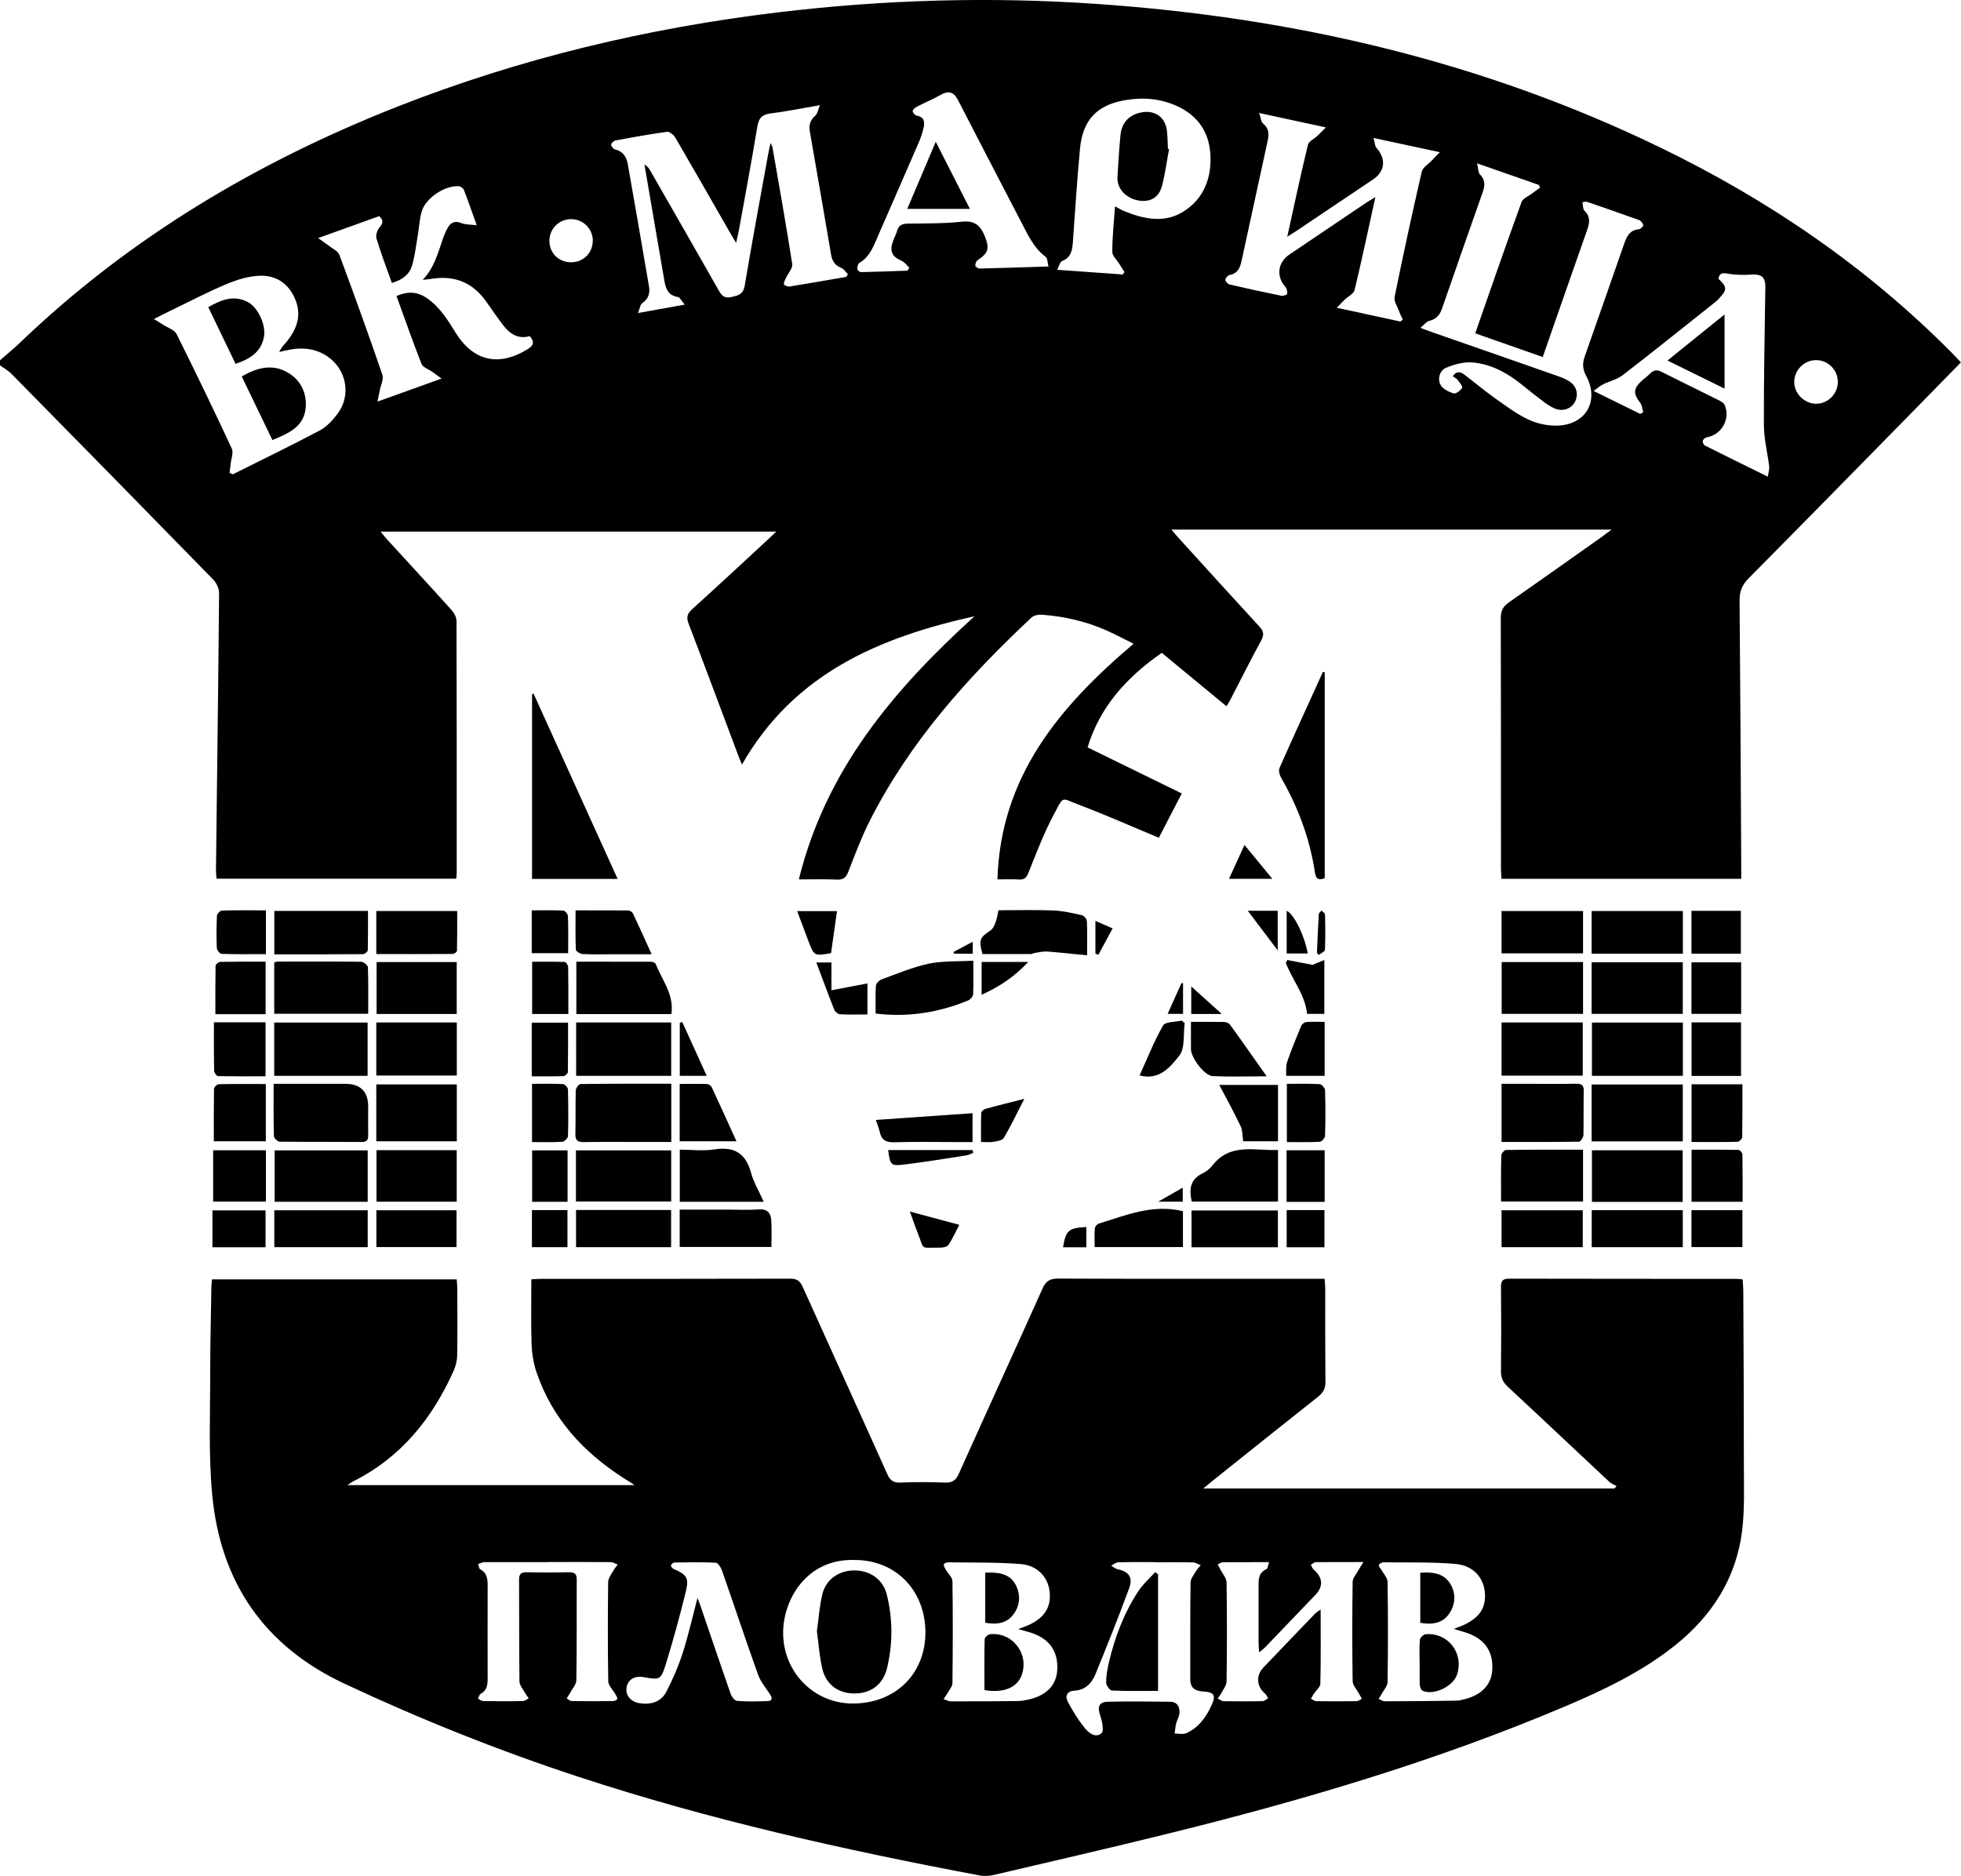 <?xml version="1.0" encoding="UTF-8"?>
<svg xmlns="http://www.w3.org/2000/svg" version="1.1" viewBox="0 0 200.95 192.25">
  <!-- Generator: Adobe Illustrator 28.6.0, SVG Export Plug-In . SVG Version: 1.2.0 Build 709)  -->
  <g>
    <g id="Layer_1">
      <g>
        <path d="M178.43,90.07h-24.57c-.02-.38-.05-.71-.05-1.04,0-8.57,0-17.15-.02-25.72,0-.74.26-1.17.84-1.58,3.21-2.24,6.4-4.51,9.6-6.77.25-.18.49-.36.91-.68h-45.09c.24.29.43.53.64.76,2.78,3.06,5.55,6.12,8.35,9.16.45.48.52.84.2,1.44-1.09,2-2.11,4.05-3.16,6.07-.12.24-.27.47-.4.67-2.24-1.85-4.44-3.67-6.63-5.47-3.65,2.54-6.36,5.58-7.6,9.69,3.22,1.57,6.37,3.11,9.65,4.72-.87,1.69-1.64,3.17-2.35,4.54-2.79-1.16-5.46-2.35-8.19-3.38-1.85-.7-1.52-.97-2.52.9-1.03,1.91-1.81,3.97-2.62,5.99-.22.55-.41.81-1.02.77-.7-.05-1.4-.01-2.19-.01.32-10.55,6.34-17.7,13.95-24.15-1.02-.51-1.88-.97-2.76-1.36-2.13-.95-4.38-1.46-6.7-1.62-.33-.02-.77.08-1,.29-6.56,6.15-12.51,12.78-16.6,20.89-.83,1.65-1.48,3.39-2.15,5.11-.23.6-.48.89-1.18.86-1.25-.06-2.51-.02-3.91-.02,2.77-11.27,9.78-19.5,18-26.97-9.73,2.16-18.48,5.84-23.83,15.2-.18-.44-.31-.73-.42-1.04-1.68-4.47-3.34-8.95-5.05-13.41-.25-.66-.13-1.03.38-1.49,2.59-2.33,5.13-4.71,7.69-7.07.26-.24.52-.49.92-.87h-40.55c.21.26.36.47.54.67,2.25,2.46,4.51,4.9,6.74,7.38.26.29.5.74.5,1.11.03,8.6.02,17.21.02,25.81,0,.18-.03.36-.05.61h-24.56c-.02-.28-.06-.54-.06-.81.11-9.5.24-18.99.32-28.49,0-.45-.27-1.01-.59-1.35-6.87-7.04-13.76-14.06-20.66-21.07-.36-.37-.84-.63-1.26-.94,0-.15.02-.3.03-.45.69-.6,1.4-1.18,2.06-1.81,11.22-10.77,24.32-18.55,38.72-24.22,12.58-4.95,25.62-8.05,39.03-9.66C90.65-.04,101.49-.35,112.34.4c20.19,1.38,39.6,5.88,57.88,14.76,11.04,5.36,21.06,12.2,29.73,20.94.32.32.63.66.99,1.04-1.67,1.71-3.28,3.36-4.9,5.01-5.62,5.72-11.23,11.45-16.87,17.14-.66.67-.92,1.33-.91,2.27.08,9,.12,18.01.17,27.01,0,.46,0,.92,0,1.51ZM86.71,28.39c.06-.09.12-.19.18-.28-.22-.22-.41-.55-.68-.65-.66-.26-.94-.72-1.05-1.39-.71-4.19-1.44-8.38-2.17-12.57-.12-.67.03-1.19.56-1.65.21-.18.26-.55.47-1.07-1.88.32-3.44.65-5.02.84-.87.11-1.24.44-1.39,1.33-.59,3.59-1.26,7.16-1.91,10.74-.06.33-.15.66-.27,1.2-.34-.57-.55-.9-.74-1.25-1.82-3.18-3.64-6.37-5.49-9.54-.16-.28-.59-.63-.85-.59-1.77.24-3.53.56-5.29.89-.17.03-.43.28-.43.43,0,.16.22.44.39.48.82.19,1.18.78,1.31,1.51.74,4.19,1.47,8.38,2.18,12.57.11.68-.07,1.26-.7,1.68-.21.14-.24.54-.43,1.01,1.73-.31,3.14-.56,4.79-.86-.35-.4-.5-.75-.7-.78-.96-.15-1.24-.79-1.38-1.61-.49-2.86-.98-5.71-1.47-8.57-.19-1.13-.39-2.26-.58-3.39.33.17.47.4.6.63,2.34,4.09,4.7,8.18,7.02,12.28.31.55.6.82,1.29.66.7-.16,1.2-.25,1.36-1.15.76-4.53,1.6-9.04,2.42-13.56.05-.3.13-.6.23-1.08.13.3.19.38.2.46.69,3.98,1.4,7.95,2.02,11.94.07.42-.4.93-.62,1.4-.1.22-.25.46-.23.67.01.11.38.28.56.25,1.94-.31,3.88-.66,5.82-.99ZM148.88,38.56c.37-.58.79-.46,1.18-.16,1.01.76,1.97,1.58,3,2.31,1.15.82,2.29,1.69,3.56,2.29.91.43,2.02.66,3.03.62,2.93-.13,4.26-2.6,2.87-5.14-.36-.66-.37-1.26-.13-1.94,1.37-3.89,2.73-7.79,4.09-11.69.25-.71.59-1.28,1.45-1.35.18-.01.48-.32.46-.43-.05-.21-.26-.46-.46-.53-1.77-.64-3.55-1.25-5.32-1.86-.08-.03-.17.01-.45.04.06.32.03.7.2.87.63.6.54,1.24.29,1.95-1.14,3.23-2.26,6.46-3.39,9.69-.38,1.1-.77,2.19-1.17,3.36-2.36-.83-4.61-1.62-6.92-2.43,1.6-4.58,3.14-9.04,4.75-13.46.14-.37.71-.59,1.09-.88.26-.2.53-.39.8-.58-.03-.09-.07-.19-.1-.28-2.02-.7-4.03-1.41-6.35-2.22.13.55.11.94.29,1.13.55.55.53,1.13.3,1.79-1.4,3.98-2.8,7.97-4.18,11.96-.23.67-.6,1.1-1.32,1.27-.28.07-.51.39-.9.71.59.22.9.34,1.22.45,4.25,1.48,8.5,2.96,12.74,4.45.49.17,1,.36,1.41.66.69.5.84,1.36.45,2.06-.38.68-1.22.98-2.01.66-.39-.16-.77-.4-1.11-.65-.79-.59-1.56-1.21-2.33-1.83-1.47-1.18-3.11-2.08-4.99-2.25-.89-.08-1.88.18-2.72.53-.66.27-.93,1.1-.6,1.75.22.43.84.73,1.34.89.23.07.71-.29.88-.57.08-.14-.27-.56-.47-.83-.1-.13-.28-.21-.47-.34ZM143.48,32.96c.09-.07.18-.14.27-.2-.13-.29-.28-.57-.38-.86-.18-.49-.55-1.03-.46-1.47.87-4.29,1.8-8.56,2.78-12.83.1-.44.68-.77,1.03-1.15.22-.24.45-.47.83-.85-2.4-.51-4.49-.96-6.8-1.46.14.5.13.83.3,1.01,1.01,1.14.89,2.41-.36,3.25-2.61,1.76-5.22,3.51-7.83,5.26-.24.16-.49.31-.95.6.73-3.31,1.38-6.38,2.12-9.42.09-.36.63-.6.95-.9.25-.23.49-.48.89-.88-2.42-.52-4.48-.97-6.84-1.48.18.51.19.91.39,1.07.61.49.64,1.08.49,1.75-.9,4.12-1.8,8.25-2.69,12.37-.15.71-.42,1.28-1.24,1.42-.17.03-.4.31-.41.49,0,.15.23.43.4.47,1.77.41,3.55.8,5.33,1.16.19.04.58-.09.6-.19.04-.23-.03-.54-.18-.71-.95-1.07-.8-2.5.39-3.31,2.63-1.78,5.26-3.55,7.9-5.33.23-.16.48-.29.93-.57-.74,3.35-1.39,6.45-2.13,9.53-.09.38-.66.64-1,.97-.23.22-.45.46-.83.84,2.38.52,4.44.96,6.51,1.41ZM23.53,48.47c.11.05.22.09.33.14,2.97-1.49,5.97-2.93,8.9-4.49.73-.39,1.36-1.07,1.86-1.75,1.39-1.89.88-4.53-1.08-5.85-1.16-.78-2.46-.94-3.81-.69-.38.07-.75.16-1.12.24.21-.46.52-.75.78-1.07,1.02-1.27,1.54-2.65.88-4.28-.65-1.62-1.92-2.49-3.57-2.46-1.19.02-2.43.41-3.54.88-1.96.82-3.84,1.82-5.76,2.74-.46.22-.92.46-1.63.82.45.27.72.43.98.6.46.3,1.12.5,1.34.93,1.94,3.89,3.83,7.8,5.66,11.74.2.43-.07,1.07-.12,1.61-.03.3-.07.61-.11.91ZM48.86,23.11c-.52-1.45-.9-2.56-1.32-3.64-.07-.17-.33-.37-.52-.38-1.44-.1-3.4,1.2-3.81,2.59-.23.79-.26,1.63-.4,2.45-.18,1.03-.29,2.07-.58,3.07-.27.94-1.02,1.49-2.07,1.8-.55-1.53-1.12-3.02-1.58-4.55-.1-.33.08-.89.32-1.16.37-.42.41-.7-.04-1.14-1.96.71-3.96,1.42-6.26,2.25.47.34.75.52,1.01.72.41.33,1.01.59,1.17,1.01,1.52,4.07,2.99,8.16,4.4,12.27.16.45-.16,1.07-.26,1.6-.06.32-.13.63-.24,1.16,2.28-.82,4.27-1.54,6.57-2.36-.46-.34-.73-.53-.99-.72-.36-.25-.92-.43-1.06-.77-.9-2.28-1.71-4.61-2.57-6.97,1.13-.5,2.1-.46,3.06.18,1.35.9,2.17,2.24,3,3.58,1.83,2.93,4.41,3.5,7.36,1.7.61-.37.77-.75.23-1.35-1.2.34-2.06-.24-2.75-1.16-.57-.76-1.13-1.54-1.67-2.33-1.37-1.98-3.24-2.76-5.6-2.39-.31.05-.63.08-.94.11,1.14-1.2,1.54-2.67,2.02-4.09.16-.46.34-.93.6-1.34.31-.5.75-.63,1.36-.38.39.16.86.13,1.57.22ZM114.27,21.15c.41.22.64.37.89.47,2,.82,4.11,1.29,6.05.1,2.18-1.34,3-3.55,2.81-6.05-.17-2.23-1.36-3.87-3.41-4.8-1.7-.78-3.52-.92-5.34-.6-2.89.51-4.32,2.04-4.6,4.97-.3,3.19-.5,6.39-.73,9.58-.06.83-.18,1.58-1.12,1.94-.2.08-.27.48-.49.89,2.4.17,4.56.32,6.72.48l.18-.24c-.17-.27-.33-.53-.5-.8-.26-.43-.75-.85-.75-1.28,0-1.5.16-3,.28-4.65ZM107.44,27.3c-.11-.4-.09-.82-.28-.97-1.27-.95-1.87-2.35-2.57-3.68-2.17-4.15-4.31-8.32-6.46-12.47-.41-.78-.98-.89-1.71-.47-.79.45-1.64.8-2.45,1.22-.19.1-.42.28-.44.45-.02.14.22.43.38.46.75.13.88.6.74,1.22-.12.51-.27,1.01-.48,1.49-1.37,3.17-2.76,6.33-4.14,9.49-.48,1.1-.85,2.26-1.99,2.92-.14.08-.19.43-.18.64,0,.11.25.29.38.29,1.59-.03,3.18-.1,4.77-.15.06-.11.12-.21.17-.32-.26-.23-.48-.55-.78-.68-.98-.44-1.26-.97-.91-1.97.13-.38.33-.74.44-1.12.16-.58.53-.72,1.1-.73,1.85-.03,3.71,0,5.54-.2,1.29-.14,1.89.37,2.34,1.47.5,1.24.4,1.73-.71,2.46-.15.1-.27.37-.26.56,0,.12.29.32.44.31,2.31-.05,4.61-.13,7.08-.21ZM176.08,28.56c.93.87.93,1.14.03,2.08-.15.16-.31.3-.48.43-3.11,2.47-6.21,4.96-9.36,7.39-.56.43-1.32.6-1.98.92-.3.15-.56.38-.99.69,1.76.86,3.27,1.6,4.78,2.35.1-.06.21-.11.31-.17-.1-.33-.12-.72-.32-.98-.71-.91-.71-1.43.14-2.22.29-.27.63-.5.91-.79.36-.36.7-.38,1.15-.15,1.95.99,3.92,1.94,5.88,2.92.21.11.47.25.56.44.66,1.4-.27,3.09-1.79,3.34-.17.03-.39.21-.43.36-.04.14.08.43.22.49,2.08,1.05,4.17,2.08,6.44,3.19.07-.46.18-.77.14-1.06-.17-1.42-.54-2.84-.54-4.26-.02-4.71.09-9.43.15-14.14.01-1-.43-1.32-1.43-1.25-.81.06-1.66.04-2.46-.1-.55-.1-.82-.03-.91.52ZM188.33,39.17c.01-1.23-.98-2.25-2.2-2.26-1.22-.02-2.24.98-2.27,2.2-.02,1.19,1,2.24,2.21,2.27,1.21.02,2.25-.99,2.26-2.21ZM60.75,24.66c-.01-1.23-1.02-2.22-2.25-2.2-1.24.02-2.21,1-2.2,2.24.01,1.26.97,2.19,2.24,2.18,1.25,0,2.22-.98,2.2-2.23Z"/>
        <path d="M135.73,131.05c.03.4.07.7.07,1,0,3.21-.01,6.41.02,9.62,0,.66-.24,1.07-.74,1.47-3.63,2.87-7.24,5.76-10.85,8.65-.26.21-.52.42-.93.76h42.14c.07-.08.15-.16.22-.23-.26-.16-.56-.27-.77-.47-3.47-3.24-6.92-6.51-10.4-9.74-.5-.47-.69-.94-.68-1.6.03-2.87.03-5.74,0-8.6,0-.62.16-.86.83-.86,7.77.02,15.54.01,23.31.02.18,0,.36.03.62.05.03.42.07.81.07,1.2.03,5.95.06,11.9.06,17.85,0,2.25.09,4.51-.18,6.73-.61,4.86-3.09,8.71-6.88,11.74-3.41,2.72-7.3,4.57-11.29,6.26-13.24,5.61-26.98,9.66-40.91,13.09-5.84,1.44-11.69,2.79-17.55,4.16-.47.11-.99.16-1.46.07-13.92-2.62-27.72-5.7-41.19-10.13-8.18-2.69-16.16-5.88-23.96-9.54-8.23-3.86-12.68-10.41-13.53-19.31-.4-4.19-.2-8.44-.21-12.66,0-2.87.08-5.73.12-8.6,0-.27.03-.54.06-.86h25.08c.02.31.06.61.06.9,0,2.28.03,4.56-.01,6.85,0,.53-.14,1.1-.35,1.59-2.2,4.93-5.43,8.94-10.36,11.39-.13.07-.25.17-.54.36h29.44c-.5-.32-.83-.53-1.15-.73-4.14-2.66-7.32-6.13-8.92-10.86-.32-.94-.47-1.98-.5-2.97-.07-2.15-.02-4.3-.02-6.53.39-.02.69-.05.99-.05,8.51,0,17.02,0,25.54-.02.71,0,1.01.25,1.29.87,2.87,6.38,5.78,12.75,8.64,19.13.29.66.62.93,1.37.9,1.51-.07,3.02-.06,4.53,0,.76.03,1.14-.21,1.45-.92,2.84-6.33,5.73-12.63,8.57-18.96.33-.74.72-1.03,1.57-1.03,8.73.04,17.46.02,26.18.02.36,0,.72,0,1.15,0ZM130.03,160.1c-1.7,0-3.21,0-4.71.01-.18,0-.36.15-.54.23.11.2.22.39.32.59.21.41.59.83.59,1.24.05,3.39.05,6.78,0,10.17,0,.4-.34.8-.54,1.19-.1.2-.25.37-.37.55.2.09.4.27.61.27,1.32.02,2.65.03,3.98,0,.19,0,.39-.19.58-.3-.11-.16-.18-.37-.33-.49-.85-.71-.94-1.83-.17-2.64,1.76-1.85,3.54-3.7,5.31-5.54.13-.14.31-.24.57-.43,0,2.63.03,5.12-.03,7.61,0,.34-.43.67-.66,1.02-.11.16-.2.34-.3.51.17.09.35.26.52.26,1.39.02,2.77.02,4.16,0,.18,0,.35-.16.53-.25-.09-.17-.19-.34-.28-.51-.23-.43-.65-.85-.66-1.29-.05-3.39-.05-6.78,0-10.17,0-.41.39-.82.61-1.23.12-.22.26-.43.49-.81-1.79,0-3.32,0-4.86.01-.17,0-.34.17-.52.26.09.17.15.39.29.51.93.79,1.01,1.71.18,2.58-1.7,1.78-3.41,3.56-5.12,5.34-.16.17-.35.3-.65.56-.03-.44-.06-.73-.06-1.02,0-1.88,0-3.76,0-5.64,0-.76-.05-1.49.82-1.88.12-.05.13-.35.26-.72ZM56.12,160.1c-2.16,0-4.32,0-6.47,0-.22,0-.44.13-.66.2.07.18.09.46.21.53.74.38.77,1.04.77,1.74-.01,3.14,0,6.29,0,9.43,0,.64-.04,1.23-.7,1.59-.15.08-.2.33-.29.5.18.09.35.25.53.25,1.36.02,2.71.03,4.07,0,.2,0,.4-.18.6-.28-.13-.19-.27-.37-.38-.56-.21-.38-.56-.78-.57-1.17-.04-3.48-.02-6.97-.04-10.45,0-.56.21-.75.76-.74,1.45.03,2.9.03,4.35,0,.59-.01.81.17.8.79-.02,3.42.02,6.84-.04,10.26,0,.46-.44.92-.68,1.38-.09.17-.21.34-.31.5.17.1.34.27.51.27,1.42.02,2.84.02,4.25,0,.15,0,.43-.15.43-.22,0-.18-.13-.36-.23-.53-.24-.43-.69-.84-.7-1.27-.06-3.39-.05-6.78-.01-10.17,0-.4.33-.81.54-1.19.12-.22.29-.4.44-.6-.23-.09-.47-.25-.7-.26-2.16-.02-4.32-.01-6.47-.01ZM104.37,166.95c.54-.21.86-.31,1.15-.45,1.14-.56,1.98-1.35,2.06-2.72.1-1.81-1.04-3.32-2.97-3.48-2.48-.2-4.98-.14-7.47-.18-.15,0-.43.14-.43.22,0,.18.11.37.21.54.23.4.68.78.68,1.18.05,3.48.04,6.96,0,10.44,0,.34-.32.68-.5,1.02-.12.21-.27.41-.41.61.24.08.48.23.73.24,2.25,0,4.5,0,6.75-.03.46,0,.92-.08,1.37-.19,1.75-.43,2.72-1.49,2.8-3,.1-1.81-.71-3.07-2.42-3.72-.43-.16-.87-.26-1.54-.46ZM148.99,166.94c.51-.2.82-.3,1.12-.45,1.14-.56,1.99-1.34,2.06-2.71.1-1.85-1.05-3.34-3.05-3.5-2.45-.2-4.92-.13-7.38-.16-.16,0-.44.18-.45.29-.02.15.18.33.28.5.22.4.62.81.62,1.22.05,3.42.05,6.84,0,10.26,0,.39-.36.78-.57,1.16-.1.19-.23.37-.35.56.21.09.41.25.62.25,2.43,0,4.87-.02,7.3-.06.33,0,.67-.09,1-.18,1.65-.44,2.6-1.46,2.72-2.88.14-1.78-.59-3.05-2.23-3.75-.47-.2-.99-.32-1.69-.54ZM118.47,160.1c-1.3,0-2.59-.02-3.88.02-.24,0-.48.22-.72.34.21.12.4.31.62.36,1.18.24,1.64.83,1.21,1.98-1.09,2.95-2.25,5.86-3.44,8.77-.39.95-1.04,1.65-2.2,1.71-.69.03-.95.54-.65,1.11.48.91,1.03,1.81,1.67,2.62.43.54,1.13,1.18,1.79.63.28-.24.07-1.24-.13-1.82-.3-.86-.13-1.39.77-1.41,2.13-.05,4.25-.03,6.38,0,.74,0,1.03.52.97,1.19-.03.36-.25.69-.34,1.05-.08.33-.1.68-.15,1.02.4,0,.87.11,1.2-.04,1.27-.58,2.04-1.66,2.6-2.9.45-.99.25-1.3-.87-1.37-.84-.05-1.33-.36-1.33-1.28.01-3.3-.02-6.6.03-9.9,0-.39.35-.79.57-1.17.12-.21.31-.39.47-.59-.26-.1-.51-.28-.77-.29-1.26-.03-2.53-.01-3.79-.01ZM87.6,159.88c-4.98-.16-7.31,4.08-7.35,7.37-.05,4.06,3.11,7.32,7.08,7.34,4.37.03,7.49-2.99,7.5-7.27,0-4.31-3.03-7.44-7.24-7.44ZM71.46,163.76c.14.34.19.45.23.56,1.06,3.09,2.1,6.19,3.18,9.27.1.3.41.71.65.73,1.04.08,2.09.06,3.14.02.53-.02.48-.34.24-.7-.42-.65-.95-1.27-1.21-1.98-1.28-3.57-2.47-7.17-3.72-10.74-.11-.3-.4-.75-.62-.76-1.41-.07-2.83-.04-4.25-.02-.12,0-.33.19-.34.31-.01.11.16.3.29.36,1.28.55,1.57.9,1.25,2.22-.62,2.54-1.31,5.07-2.08,7.56-.5,1.6-.62,1.59-2.25,1.3-.94-.17-1.61.23-1.76,1.04-.14.76.38,1.47,1.28,1.62,1.16.19,2.23-.08,2.79-1.16.66-1.28,1.24-2.61,1.68-3.98.57-1.77.98-3.6,1.51-5.63Z"/>
        <path d="M63.28,90.08h-8.76v-18.92s.1-.05.15-.08c2.85,6.29,5.7,12.58,8.62,19Z"/>
        <path d="M68.79,111.08v5.96c-.87,0-1.7,0-2.52,0-2.16,0-4.32-.02-6.47.01-.65.01-.85-.21-.84-.85.04-1.48,0-2.96.04-4.44,0-.23.31-.66.48-.66,3.08-.04,6.15-.03,9.31-.03Z"/>
        <path d="M28.05,111.08c2.55,0,4.94,0,7.34,0q2.34,0,2.34,2.36c0,.95-.02,1.91,0,2.86.01.48-.09.74-.65.74-2.8-.02-5.61,0-8.41-.03-.21,0-.59-.35-.6-.54-.05-1.75-.03-3.5-.03-5.4Z"/>
        <path d="M163.1,116.98v-5.83h9.34v5.83h-9.34Z"/>
        <path d="M68.78,110.26h-9.74v-5.47h9.74v5.47Z"/>
        <path d="M135.75,68.91v21.09c-.68.28-.92.03-1.01-.61-.52-3.45-1.72-6.66-3.46-9.68-.16-.28-.28-.74-.16-1.01,1.45-3.29,2.96-6.56,4.44-9.83.06.01.12.02.18.03Z"/>
        <path d="M37.67,110.26h-9.57v-5.46h9.57v5.46Z"/>
        <path d="M59.02,123.14v-5.24h9.76v5.24h-9.76Z"/>
        <path d="M28.1,103.9v-5.24c.11-.04.22-.11.33-.11,2.86,0,5.73-.02,8.59.02.24,0,.67.36.68.56.06,1.56.03,3.13.03,4.77h-9.63Z"/>
        <path d="M37.68,117.9v5.27h-9.54v-5.27h9.54Z"/>
        <path d="M172.45,104.8v5.46h-9.32v-5.46h9.32Z"/>
        <path d="M153.87,117.04v-5.96c.9,0,1.75,0,2.6,0,1.69,0,3.38.02,5.07-.01.55,0,.76.16.75.73-.03,1.51,0,3.01-.03,4.52,0,.24-.29.68-.45.69-2.61.04-5.22.03-7.94.03Z"/>
        <path d="M38.56,111.14h8.25v5.83h-8.25v-5.83Z"/>
        <path d="M163.1,103.91v-5.29h9.34v5.29h-9.34Z"/>
        <path d="M172.43,123.18h-9.3v-5.29h9.3v5.29Z"/>
        <path d="M68.8,103.93h-9.74v-5.37c2.59,0,5.14,0,7.69.01.16,0,.41.12.45.24.63,1.63,1.89,3.08,1.6,5.12Z"/>
        <path d="M153.87,110.24v-5.45h8.32v5.45h-8.32Z"/>
        <path d="M38.56,110.23v-5.44h8.25v5.44h-8.25Z"/>
        <path d="M153.88,98.6h8.34v5.31h-8.34v-5.31Z"/>
        <path d="M153.82,123.14c0-1.63-.02-3.17.02-4.71,0-.2.31-.57.48-.57,2.61-.04,5.23-.03,7.9-.03v5.31h-8.4Z"/>
        <path d="M28.11,97.8v-4.44h9.6c0,1.34.01,2.68-.02,4.03,0,.14-.31.39-.47.4-3.01.02-6.03.02-9.11.02Z"/>
        <path d="M111.4,97.91c-1.43-.14-2.76-.29-4.09-.39-.41-.03-.83.08-1.24.14-.15.02-.29.12-.44.12-1.66,0-3.32,0-4.96,0-.37-1.48-.3-1.67.83-2.42q.53-.35.81-2.07c1.85,0,3.73-.05,5.6.02,1,.04,1.99.27,2.97.49.21.05.49.4.5.63.05,1.07.02,2.14.02,3.47Z"/>
        <path d="M38.59,98.6h8.21v5.32h-8.21v-5.32Z"/>
        <path d="M38.58,123.16v-5.28h8.22v5.28h-8.22Z"/>
        <path d="M89.73,103.87c0-.97-.04-1.92.03-2.86.02-.23.34-.55.6-.64,1.59-.58,3.16-1.25,4.8-1.6,1.44-.3,2.97-.22,4.58-.31,0,1.27.03,2.36-.02,3.46-.01.22-.3.52-.52.62-2.98,1.22-6.07,1.74-9.46,1.34Z"/>
        <path d="M163.1,97.74v-4.37h9.35v4.37h-9.35Z"/>
        <path d="M122.12,123.15c-.27-1.23-.19-2.26,1.09-2.88.38-.18.75-.47,1.01-.8,1.82-2.37,4.34-1.52,6.74-1.61v5.29h-8.83Z"/>
        <path d="M78.27,123.17h-8.61v-5.34c1.19,0,2.4.15,3.56-.03,2.05-.32,3.21.42,3.75,2.42.27.99.83,1.9,1.3,2.96Z"/>
        <path d="M153.87,97.71v-4.34h8.35v4.34h-8.35Z"/>
        <path d="M59.03,124.01h9.74v3.81h-9.74v-3.81Z"/>
        <path d="M38.56,97.79v-4.42h8.29c0,1.34.01,2.71-.02,4.07,0,.12-.28.33-.44.33-2.58.02-5.15.01-7.83.01Z"/>
        <path d="M37.68,124.04v3.78h-9.57v-3.78h9.57Z"/>
        <path d="M163.11,127.82v-3.79h9.33v3.79h-9.33Z"/>
        <path d="M69.65,127.8v-3.83c1.61,0,3.17,0,4.73,0,1.14,0,2.28.06,3.41-.02.94-.06,1.21.46,1.25,1.2.05.86.01,1.72.01,2.65h-9.41Z"/>
        <path d="M130.95,127.83h-8.85v-3.77h8.85v3.77Z"/>
        <path d="M162.19,127.82h-8.32v-3.78h8.32v3.78Z"/>
        <path d="M27.24,111.09v5.88h-5.33c0-1.82-.01-3.59.02-5.37,0-.17.31-.48.48-.48,1.59-.04,3.18-.02,4.83-.02Z"/>
        <path d="M178.55,111.14c0,1.83.01,3.6-.02,5.38,0,.18-.3.5-.46.5-1.56.04-3.12.02-4.73.02v-5.91h5.22Z"/>
        <path d="M38.57,127.81v-3.77h8.21v3.77h-8.21Z"/>
        <path d="M66.77,97.8c-1.39,0-2.61,0-3.83,0-1.08,0-2.16.03-3.23-.02-.25-.01-.69-.28-.7-.45-.06-1.31-.03-2.63-.03-4.03,1.88,0,3.63,0,5.38.01.17,0,.43.16.5.31.63,1.32,1.23,2.66,1.91,4.17Z"/>
        <path d="M121.22,124.14v3.67h-9.05c0-.63-.03-1.27.02-1.9.01-.18.22-.44.39-.5,2.78-.85,5.5-2.03,8.64-1.28Z"/>
        <path d="M122.03,104.73c1.23,0,2.3-.01,3.37.01.22,0,.52.1.64.27,1.22,1.68,2.4,3.38,3.76,5.3-2.06,0-3.8.06-5.53-.02-.85-.04-2.23-1.89-2.23-2.77,0-.88,0-1.77,0-2.78Z"/>
        <path d="M21.92,104.77h5.29v5.54c-1.61,0-3.24.01-4.86-.02-.15,0-.41-.35-.41-.54-.03-1.63-.02-3.26-.02-4.98Z"/>
        <path d="M27.25,117.89v5.26h-5.41v-5.26h5.41Z"/>
        <path d="M178.57,123.17h-5.23v-5.34c1.62,0,3.21-.01,4.8.02.15,0,.41.29.41.46.03,1.59.02,3.18.02,4.86Z"/>
        <path d="M178.41,110.27h-5.07v-5.49h5.07v5.49Z"/>
        <path d="M124.95,111.19h6.01v5.78h-3.57c-.08-.55-.05-1.11-.26-1.55-.67-1.41-1.43-2.79-2.19-4.23Z"/>
        <path d="M27.23,103.94h-5.16c0-1.68-.01-3.32.02-4.96,0-.14.31-.4.48-.4,1.53-.03,3.06-.02,4.65-.02v5.38Z"/>
        <path d="M173.33,103.91v-5.28h5.09v5.28h-5.09Z"/>
        <path d="M69.65,116.97v-5.88c.96,0,1.88-.02,2.79.01.17,0,.42.17.49.32.84,1.8,1.66,3.62,2.54,5.55h-5.82Z"/>
        <path d="M89.75,114.78c3.37-.24,6.61-.46,9.91-.69v2.96c-.56,0-1.1,0-1.64,0-2.12,0-4.24-.05-6.36.02-.86.03-1.33-.22-1.51-1.06-.09-.41-.26-.8-.4-1.22Z"/>
        <path d="M131.86,111.08c1.17,0,2.27-.03,3.37.03.2.01.54.39.55.6.05,1.56.05,3.13,0,4.7,0,.22-.34.6-.54.61-1.1.06-2.2.03-3.37.03v-5.96Z"/>
        <path d="M173.33,97.74v-4.39h5.06v4.39h-5.06Z"/>
        <path d="M27.25,93.3v4.49c-1.55,0-3.05.02-4.55-.03-.17,0-.47-.38-.48-.59-.05-1.11-.04-2.22.01-3.32,0-.19.33-.52.52-.53,1.47-.04,2.94-.02,4.51-.02Z"/>
        <path d="M54.52,111.08c1.11,0,2.15-.03,3.18.03.18,0,.5.35.5.55.04,1.6.05,3.19,0,4.79,0,.2-.37.55-.58.57-1,.06-2.01.03-3.1.03v-5.96Z"/>
        <path d="M131.84,123.18v-5.29h3.9v5.29h-3.9Z"/>
        <path d="M27.21,127.83h-5.44v-3.78h5.44v3.78Z"/>
        <path d="M173.33,127.81v-3.78h5.22v3.78h-5.22Z"/>
        <path d="M54.49,110.31v-5.5h3.72c0,1.71.01,3.39-.02,5.07,0,.15-.29.4-.45.41-1.06.04-2.13.02-3.25.02Z"/>
        <path d="M58.23,103.92h-3.7v-5.35c1.11,0,2.23-.02,3.35.02.12,0,.34.34.34.53.03,1.56.02,3.13.02,4.8Z"/>
        <path d="M58.16,123.17h-3.63v-5.27h3.63v5.27Z"/>
        <path d="M135.74,104.73v5.53h-3.95c.03-.5-.04-1,.11-1.43.43-1.25.93-2.47,1.44-3.69.07-.18.33-.38.52-.39.6-.05,1.21-.02,1.88-.02Z"/>
        <path d="M54.49,97.69v-4.39c1.11,0,2.18-.03,3.24.03.17,0,.47.37.47.58.05,1.22.02,2.45.02,3.78h-3.74Z"/>
        <path d="M135.72,127.83h-3.87v-3.81h3.87v3.81Z"/>
        <path d="M131.93,98.39c.86.17,1.71.34,2.57.49.07.01.16-.06.24-.1.28-.11.56-.22.97-.39v5.52h-1.77c-.2-1.96-1.5-3.46-2.17-5.21.05-.11.1-.22.15-.33Z"/>
        <path d="M116.78,110.21c.8-1.75,1.48-3.5,2.4-5.1.23-.41,1.26-.36,1.92-.51l.3.26c-.16,1.14.06,2.57-.56,3.34-.9,1.14-2.03,2.56-4.07,2.02Z"/>
        <path d="M54.51,124.02h3.64v3.8h-3.64v-3.8Z"/>
        <path d="M85.2,98.63v2.86c1.27-.24,2.44-.46,3.69-.7v3.18c-.95,0-1.9.03-2.83-.02-.2-.01-.49-.26-.57-.46-.62-1.57-1.2-3.16-1.84-4.85h1.55Z"/>
        <path d="M85.77,93.38c-.21,1.49-.41,2.91-.61,4.31-1.71.3-1.74.28-2.3-1.19-.38-1-.75-2.01-1.17-3.12h4.07Z"/>
        <path d="M104.96,112.63c-.76,1.47-1.37,2.77-2.1,4-.15.26-.71.33-1.1.4-.35.06-.72.01-1.23.01,0-1.04-.02-2.01.02-2.97,0-.14.23-.36.39-.41,1.26-.35,2.53-.66,4.01-1.04Z"/>
        <path d="M98.3,125.53c-.38.73-.69,1.44-1.11,2.06-.14.2-.58.29-.89.28-2.09-.02-1.53.31-2.26-1.51-.27-.67-.5-1.36-.8-2.19,1.76.47,3.35.9,5.06,1.36Z"/>
        <path d="M99.73,118.15c-.23.09-.45.23-.69.26-2.1.33-4.19.67-6.29.93-1.47.19-1.53.09-1.74-1.47h8.65c.03.09.05.18.08.27Z"/>
        <path d="M100.59,98.59h4.77c-1.42,1.53-2.95,2.54-4.77,3.36v-3.36Z"/>
        <path d="M69.66,110.26v-5.43c.08-.03.17-.06.25-.09.82,1.8,1.64,3.61,2.51,5.52h-2.76Z"/>
        <path d="M127.52,86.59c1.01,1.23,1.87,2.28,2.86,3.48h-4.44c.52-1.13,1-2.19,1.59-3.48Z"/>
        <path d="M127.86,93.34h3.07v4.06c-1.04-1.37-2.01-2.65-3.07-4.06Z"/>
        <path d="M131.85,97.72v-4.37c.73.29,1.84,2.55,2.16,4.37h-2.16Z"/>
        <path d="M122.07,103.92v-2.82c.96.86,1.97,1.77,3.13,2.82h-3.13Z"/>
        <path d="M111.32,127.83h-2.39c.3-1.74.55-1.96,2.39-2.08v2.08Z"/>
        <path d="M134.95,97.66c.06-1.32.11-2.63.19-3.95,0-.14.18-.26.28-.39.13.14.36.27.36.42.03,1.2.04,2.4-.01,3.6,0,.19-.41.35-.63.53-.06-.07-.12-.14-.19-.21Z"/>
        <path d="M114.01,95.16c-.54,1-1,1.85-1.46,2.7-.1-.04-.2-.08-.3-.12v-3.36c.56.25,1.09.48,1.76.77Z"/>
        <path d="M121.23,100.78v3.13h-1.58c.5-1.1.96-2.12,1.42-3.15.05,0,.11,0,.16.01Z"/>
        <path d="M118.68,123.16c.96-.55,1.69-.96,2.52-1.44v1.44h-2.52Z"/>
        <path d="M99.68,97.74h-1.91c-.02-.06-.05-.11-.07-.17.63-.33,1.26-.67,1.98-1.05v1.22Z"/>
        <path d="M27.91,45.09c-1.07-2.22-2.09-4.34-3.14-6.51,1.57-.91,3.14-1.31,4.7-.41,1.34.77,2.01,2.14,1.85,3.68-.2,1.9-1.76,2.57-3.41,3.25Z"/>
        <path d="M21.34,31.48c1.38-.79,2.69-1.28,4.11-.49,1.02.57,1.82,2.36,1.6,3.53-.29,1.56-1.43,2.27-2.91,2.77-.93-1.92-1.85-3.83-2.8-5.81Z"/>
        <path d="M119.8,15.27c-.24,1.27-.4,2.55-.73,3.79-.32,1.21-1.22,1.69-2.4,1.49-1.28-.22-2.22-1.22-2.16-2.37.08-1.45.17-2.89.31-4.33.12-1.29.88-2.08,2.14-2.33,1.38-.27,2.46.49,2.62,1.88.07.61.07,1.23.1,1.85l.11.03Z"/>
        <path d="M95.89,14.53c1.22,2.4,2.3,4.53,3.5,6.88h-6.42c.93-2.18,1.87-4.39,2.92-6.88Z"/>
        <path d="M176.72,32.23v7.6c-2.01-.99-3.84-1.89-5.85-2.88,1.99-1.61,3.87-3.12,5.85-4.72Z"/>
        <path d="M100.88,173.2c0-1.75-.02-3.47.02-5.19,0-.18.34-.5.54-.52,2.36-.25,4.1,2.1,3.21,4.3-.49,1.2-1.87,1.75-3.78,1.42Z"/>
        <path d="M100.96,161.18c1.36-.06,2.51.09,3.12,1.25.51.98.47,2.05-.19,2.97-.71,1-1.76,1.12-2.93.91v-5.14Z"/>
        <path d="M145.47,170.37c0-.77-.04-1.54.03-2.31.02-.21.36-.55.58-.57,2.32-.19,3.96,1.95,3.22,4.16-.41,1.21-2.44,2.16-3.54,1.62-.15-.08-.26-.39-.27-.59-.03-.77-.01-1.54-.01-2.31Z"/>
        <path d="M145.54,161.19c1.29-.1,2.43.05,3.09,1.16.57.96.53,2.03-.09,2.98-.7,1.06-1.77,1.2-3,.99v-5.13Z"/>
        <path d="M118.67,161.33v11.97c-1.61,0-3.17.03-4.73-.04-.22-.01-.59-.54-.59-.82,0-.7.13-1.41.29-2.09.61-2.59,1.55-5.06,3.02-7.29.47-.71,1.13-1.29,1.71-1.93.1.07.21.14.31.21Z"/>
        <path d="M83.71,167.18c.18-1.28.26-2.54.55-3.76.36-1.54,1.68-2.46,3.27-2.47,1.63-.01,2.97.93,3.35,2.5.61,2.49.62,5.01.02,7.5-.41,1.7-1.66,2.62-3.35,2.61-1.65,0-2.9-.9-3.29-2.55-.29-1.25-.37-2.55-.55-3.82Z"/>
      </g>
    </g>
  </g>
</svg>